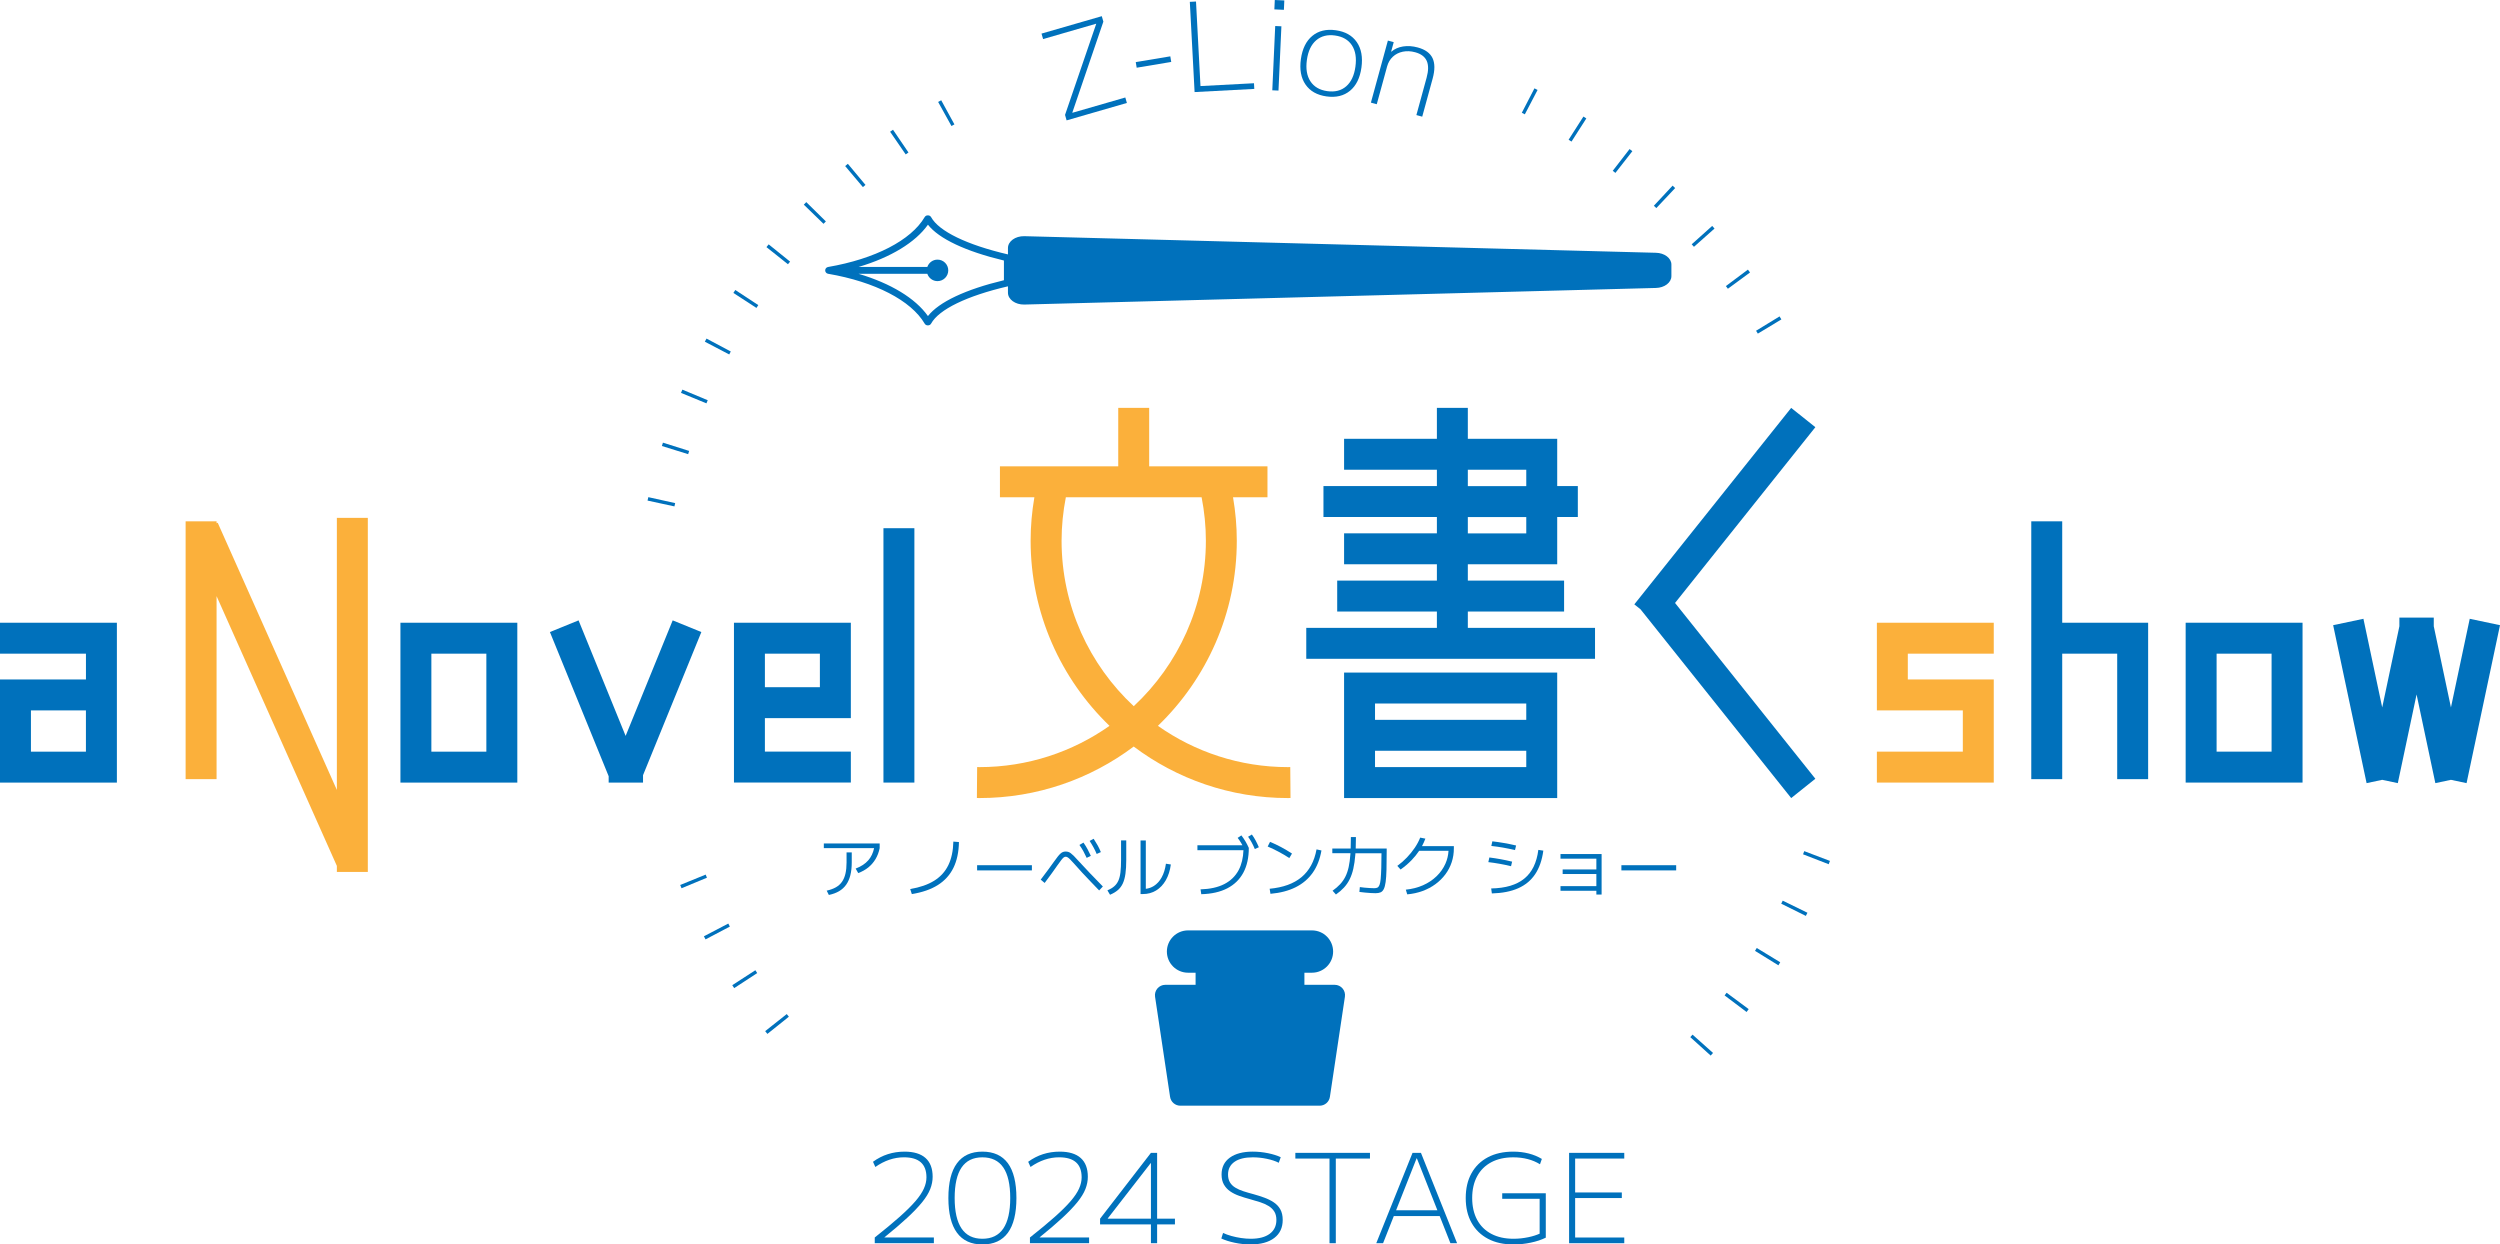 <?xml version="1.0" encoding="utf-8"?>
<!-- Generator: Adobe Illustrator 26.0.3, SVG Export Plug-In . SVG Version: 6.00 Build 0)  -->
<svg version="1.1" xmlns="http://www.w3.org/2000/svg" xmlns:xlink="http://www.w3.org/1999/xlink" x="0px" y="0px"
	 viewBox="0 0 1078.84 537.02" style="enable-background:new 0 0 1078.84 537.02;" xml:space="preserve">
<style type="text/css">
	.st0{fill:#FBB03B;}
	.st1{fill:url(#SVGID_1_);}
	.st2{fill:#29ABE2;}
	.st3{opacity:0.72;fill:#FFFFFF;}
	.st4{fill:#0071BC;}
	.st5{fill:#333333;}
	.st6{fill:#FFFFFF;}
</style>
<g id="レイヤー_2">
</g>
<g id="レイヤー_1">
	<g>
		<g>
			<polygon class="st0" points="145.37,340.89 93.95,225.59 93.46,225.81 93.46,224.97 80.1,224.97 80.1,336.23 93.46,336.23 
				93.46,257.25 145.37,373.67 145.37,376.28 158.73,376.28 158.73,223.49 145.37,223.49 			"/>
			<path class="st4" d="M0,268.73v13.35h37.09v11.13H0v2.97v10.38v17.8v11.87v1.48h50.44v-1.48v-11.87v-17.8v-13.35v-11.13v-13.35
				H37.09H0z M37.09,324.36H13.35v-17.8h23.73V324.36z"/>
			<polygon class="st0" points="809.94,268.73 809.94,282.08 809.94,293.21 809.94,299.14 809.94,306.56 847.03,306.56 
				847.03,324.36 809.94,324.36 809.94,337.71 860.38,337.71 860.38,336.23 860.38,324.36 860.38,306.56 860.38,296.17 
				860.38,293.21 823.29,293.21 823.29,282.08 860.38,282.08 860.38,268.73 823.29,268.73 			"/>
			<rect x="381.24" y="227.94" class="st4" width="13.35" height="109.77"/>
			<polygon class="st4" points="772.96,176.02 705.27,260.8 707.93,262.92 772.96,344.39 783.39,336.06 722.84,260.2 783.39,184.35 
							"/>
			<path class="st4" d="M593.37,290.24h-13.35v13.35v27.44v6.68v6.68h91.97v-6.68v-6.68v-27.44v-13.35h-13.35H593.37z
				 M593.37,331.03v-7.05h65.27v7.05H593.37z M658.64,310.64h-65.27v-7.05h65.27V310.64z"/>
			<path class="st4" d="M633.42,263.91h41.54v-13.35h-41.54v-7.05h38.57v-6.68v-6.68v-7.05h8.9v-13.35h-8.9v-7.05v-13.35h-13.35
				h-25.22v-13.35h-13.35v13.35h-40.05v13.35h40.05v7.05h-48.95v13.35h48.95v7.05h-40.05v13.35h40.05v7.05h-43.02v13.35h43.02v7.05
				H563.7v13.35h56.37h13.35h54.89v-13.35h-54.89V263.91z M633.42,202.72h25.22v7.05h-25.22V202.72z M633.42,223.12h25.22v7.05
				h-25.22V223.12z"/>
			<path class="st4" d="M316.73,273.92v8.16v14.46v13.35v14.46v11.87v1.48h50.44v-13.35h-37.09V309.9h37.09v-6.3v-7.05v-14.46v-8.16
				v-5.19h-50.44V273.92z M353.81,296.55h-23.73v-14.46h23.73V296.55z"/>
			<path class="st4" d="M172.8,275.41L172.8,275.41l0,60.82h0v1.48h50.44v-13.35h0v-42.28h0v-13.35H172.8V275.41z M209.88,324.36
				h-23.73v-42.28h23.73V324.36z"/>
			<polygon class="st4" points="290.29,267.71 269.98,317.57 249.67,267.71 237.31,272.75 262.66,334.97 262.66,337.71 
				277.49,337.71 277.49,334.52 302.66,272.75 			"/>
			<path class="st4" d="M943.19,275.41L943.19,275.41l0,60.82h0v1.48h50.44v-13.35h0v-42.28h0v-13.35h-50.44V275.41z M980.27,324.36
				h-23.73v-42.28h23.73V324.36z"/>
			<polygon class="st4" points="889.92,224.97 876.57,224.97 876.57,336.23 889.92,336.23 889.92,282.08 913.65,282.08 
				913.65,336.23 927,336.23 927,282.08 927,282.08 927,268.73 889.92,268.73 			"/>
			<polygon class="st4" points="1078.84,269.79 1065.78,267.03 1057.67,305.29 1050.26,270.26 1050.26,266.51 1035.42,266.51 
				1035.42,270.26 1028.01,305.29 1019.9,267.03 1006.84,269.79 1021.27,337.95 1028.01,336.52 1034.74,337.95 1042.84,299.68 
				1050.94,337.95 1057.67,336.52 1064.41,337.95 			"/>
			<path class="st0" d="M556.13,331.03l-0.31,0.01c-20.88,0-40.24-6.61-56.14-17.81c20.96-20.21,34.04-48.55,34.04-79.9
				c0-6.26-0.56-12.54-1.62-18.74h14.86v-13.35h-51.05v-25.22h-13.35v25.22h-51.05v13.35h14.86c-1.06,6.19-1.62,12.48-1.62,18.74
				c0,31.35,13.08,59.69,34.04,79.9c-15.9,11.2-35.25,17.81-56.14,17.81l-0.31-0.01c-0.22-0.01-0.44-0.02-0.67-0.02l-0.11,13.35
				l0.3,0.01c0.26,0.01,0.53,0.02,0.79,0.02c24.96,0,48.01-8.28,66.58-22.23c18.56,13.95,41.62,22.23,66.58,22.23
				c0.27,0,0.53-0.01,0.79-0.02l0.3-0.01l-0.11-13.35C556.57,331.01,556.35,331.02,556.13,331.03z M458.11,233.32
				c0-6.27,0.64-12.56,1.84-18.74h58.59c1.2,6.18,1.84,12.47,1.84,18.74c0,28.17-12,53.58-31.13,71.43
				C470.1,286.9,458.11,261.49,458.11,233.32z"/>
		</g>
		<path class="st4" d="M575.96,424.98H562.9v-5.22h3.26c5.04,0,9.13-4.09,9.13-9.13c0-5.04-4.09-9.13-9.13-9.13h-53.48
			c-5.04,0-9.13,4.09-9.13,9.13c0,5.04,4.09,9.13,9.13,9.13h3.26v5.22h-13.06c-2.74,0-4.84,2.44-4.43,5.14l6.48,43.22
			c0.33,2.19,2.21,3.81,4.43,3.81h60.11c2.22,0,4.1-1.62,4.43-3.81l6.48-43.22C580.79,427.41,578.7,424.98,575.96,424.98z"/>
		<path class="st4" d="M714.54,109.08l-272.56-7.16c-3.85-0.06-7.01,2.24-7.01,5.1v2.77c-17.72-4.13-29.81-9.99-33.16-16.08
			c-0.26-0.47-0.76-0.77-1.3-0.77h-0.19c-0.53,0-1.01,0.28-1.28,0.73c-5.85,10.01-21.45,18.06-41.71,21.55
			c-0.71,0.12-1.23,0.74-1.23,1.46c0,0.72,0.52,1.34,1.23,1.46c20.27,3.48,35.86,11.54,41.71,21.54c0.27,0.45,0.75,0.73,1.28,0.73
			h0.19c0.54,0,1.04-0.29,1.3-0.77c3.35-6.1,15.44-11.96,33.16-16.08v2.77c0,2.86,3.16,5.16,7.01,5.1l272.56-7.16
			c3.74-0.06,6.73-2.32,6.73-5.1v-5C721.27,111.4,718.28,109.14,714.54,109.08z M433.23,120.93c-16.56,3.97-28.03,9.39-32.79,15.46
			c-5.43-7.69-16.09-14.12-29.91-18.22h29.65c0.62,1.83,2.35,3.15,4.39,3.15c2.56,0,4.64-2.08,4.64-4.64s-2.08-4.64-4.64-4.64
			c-2.04,0-3.77,1.32-4.39,3.15h-29.65c13.81-4.1,24.48-10.54,29.91-18.22c4.76,6.06,16.23,11.49,32.79,15.46V120.93z"/>
		<g>
			<path class="st4" d="M460.28,51.95l-0.68-2.36l13.44-39.25l-0.03-0.1l-22.88,6.62l-0.68-2.36l26.01-7.52l0.68,2.36l-13.39,39.23
				l0.03,0.1l22.83-6.6l0.68,2.36L460.28,51.95z"/>
			<path class="st4" d="M490.52,29.22l-0.4-2.42l14.91-2.49l0.4,2.42L490.52,29.22z"/>
			<path class="st4" d="M515.51,39.73L513.45,0.8l2.67-0.14l1.93,36.48l23.09-1.22l0.13,2.45L515.51,39.73z"/>
			<path class="st4" d="M549.04,38.97l1.26-27.74l2.67,0.12l-1.26,27.74L549.04,38.97z M549.93,4.05L550.12,0l4.11,0.19l-0.18,4.05
				L549.93,4.05z"/>
			<path class="st4" d="M572.45,41.61c-4.09-0.57-7.11-2.28-9.07-5.13c-1.96-2.84-2.62-6.5-2-10.98c0.63-4.48,2.27-7.82,4.93-10.01
				c2.66-2.2,6.04-3.01,10.13-2.44c4.09,0.57,7.11,2.28,9.07,5.13c1.96,2.85,2.62,6.51,2,10.98c-0.63,4.48-2.27,7.82-4.93,10.01
				C579.91,41.37,576.53,42.18,572.45,41.61z M572.76,39.33c3.31,0.46,6.04-0.23,8.16-2.07c2.13-1.84,3.46-4.66,3.99-8.47
				c0.53-3.81,0.03-6.89-1.51-9.25c-1.54-2.35-3.97-3.76-7.28-4.22c-3.28-0.46-5.99,0.23-8.14,2.07c-2.14,1.84-3.48,4.66-4.01,8.47
				c-0.53,3.81-0.02,6.89,1.54,9.25C567.07,37.47,569.48,38.87,572.76,39.33z"/>
			<path class="st4" d="M591.59,44.29l7.33-26.78l2.52,0.69l-1.11,4.07l0.1,0.03c1.36-1.18,3.04-1.93,5.04-2.25
				c2.01-0.32,4.13-0.17,6.36,0.44c3.19,0.87,5.31,2.41,6.36,4.59c1.04,2.19,1.06,5.12,0.06,8.79l-4.51,16.48l-2.52-0.69l4.41-16.12
				c0.84-3.06,0.85-5.48,0.05-7.27c-0.8-1.79-2.46-3.03-4.96-3.71c-1.89-0.52-3.68-0.6-5.36-0.25c-1.68,0.35-3.12,1.07-4.3,2.17
				c-1.19,1.1-2.01,2.5-2.48,4.22l-4.46,16.28L591.59,44.29z"/>
		</g>
		<path class="st4" d="M738.22,455.52l-8.8-7.96l0.97-1.08l8.85,7.9L738.22,455.52z M331.16,446.17l-0.96-1.2l9.31-7.36l0.91,1.14
			L331.16,446.17z M753.71,436.71l-9.48-7.14l0.86-1.16l9.53,7.06L753.71,436.71z M316.83,426.41l-0.83-1.27l9.96-6.45l0.8,1.23
			L316.83,426.41z M767.44,416.57l-10.09-6.24l0.76-1.24l10.13,6.17L767.44,416.57z M304.46,405.38l-0.7-1.34l10.52-5.49l0.68,1.3
			L304.46,405.38z M779.29,395.25l-10.63-5.28l0.65-1.31l10.66,5.22L779.29,395.25z M294.11,383.31l-0.58-1.41l10.99-4.48l0.55,1.34
			L294.11,383.31z M789.14,372.95l-11.06-4.29l0.52-1.36l11.09,4.22L789.14,372.95z M291.04,218.53l-11.6-2.51l0.33-1.48l11.59,2.57
			L291.04,218.53z M296.96,195.99l-11.33-3.52l0.45-1.45l11.32,3.57L296.96,195.99z M304.85,174.06l-10.97-4.52l0.58-1.4l10.95,4.57
			L304.85,174.06z M314.69,152.96l-10.52-5.5l0.71-1.35l10.48,5.57L314.69,152.96z M758.57,143.97l-0.76-1.24l10.13-6.19l0.79,1.3
			L758.57,143.97z M326.43,132.88l-9.95-6.47l0.83-1.27l9.92,6.52L326.43,132.88z M745.64,124.61l-0.86-1.16l9.51-7.1l0.91,1.23
			L745.64,124.61z M340.03,114.03l-9.28-7.39l0.96-1.19l9.24,7.45L340.03,114.03z M731,106.51l-0.97-1.09l8.84-7.92l1.01,1.13
			L731,106.51z M355.38,96.59l-8.51-8.27l1.07-1.1l8.45,8.33L355.38,96.59z M714.77,89.79l-1.07-1l8.09-8.68l1.11,1.04L714.77,89.79
			z M372.37,80.74l-7.65-9.07l1.16-0.98l7.61,9.11L372.37,80.74z M697.11,74.61l-1.15-0.9l7.26-9.39l1.2,0.93L697.11,74.61z
			 M390.84,66.63l-6.73-9.78l1.26-0.86l6.67,9.82L390.84,66.63z M678.16,61.1l-1.25-0.8l6.39-10l1.26,0.81L678.16,61.1z
			 M410.59,54.38L404.84,44l1.33-0.73l5.7,10.41L410.59,54.38z M658.02,49.34l-1.3-0.68l5.45-10.54l1.35,0.7L658.02,49.34z"/>
		<g>
			<path class="st4" d="M381.69,533.92c3.88-3.13,7.16-5.94,9.83-8.41c2.67-2.47,4.81-4.72,6.44-6.73c1.62-2.01,2.78-3.9,3.47-5.66
				c0.69-1.76,1.04-3.53,1.04-5.31c0-3.56-1.02-6.26-3.07-8.09c-2.05-1.83-5.06-2.75-9.05-2.75c-5.09,0-9.63,1.46-13.62,4.38
				l1.01,2.24c3.99-2.78,8.1-4.17,12.34-4.17c6.48,0,9.72,2.88,9.72,8.65c0,1.57-0.37,3.19-1.12,4.86c-0.75,1.67-1.98,3.5-3.68,5.47
				c-1.71,1.98-4,4.24-6.86,6.78c-2.87,2.55-6.42,5.49-10.65,8.84v2.46H403v-2.46h-21.31V533.92z"/>
			<path class="st4" d="M423.94,496.97c-4.84,0-8.5,1.67-10.97,5.02c-2.48,3.35-3.71,8.35-3.71,15.01c0,6.62,1.24,11.62,3.71,14.98
				c2.47,3.36,6.13,5.05,10.97,5.05c4.88,0,8.54-1.68,11-5.05c2.46-3.36,3.68-8.36,3.68-14.98c0-6.66-1.23-11.66-3.68-15.01
				C432.48,498.64,428.81,496.97,423.94,496.97z M432.96,530.16c-1.99,2.94-5,4.41-9.03,4.41c-3.99,0-6.98-1.47-8.97-4.41
				c-1.99-2.94-2.99-7.33-2.99-13.16c0-5.87,1-10.27,2.99-13.19c1.99-2.92,4.98-4.38,8.97-4.38c4.02,0,7.03,1.46,9.03,4.38
				c1.99,2.92,2.99,7.32,2.99,13.19C435.95,522.83,434.95,527.22,432.96,530.16z"/>
			<path class="st4" d="M448.66,533.92c3.88-3.13,7.16-5.94,9.83-8.41c2.67-2.47,4.81-4.72,6.44-6.73c1.62-2.01,2.78-3.9,3.47-5.66
				c0.69-1.76,1.04-3.53,1.04-5.31c0-3.56-1.02-6.26-3.07-8.09c-2.05-1.83-5.06-2.75-9.05-2.75c-5.09,0-9.63,1.46-13.62,4.38
				l1.01,2.24c3.99-2.78,8.1-4.17,12.34-4.17c6.48,0,9.72,2.88,9.72,8.65c0,1.57-0.37,3.19-1.12,4.86c-0.75,1.67-1.98,3.5-3.68,5.47
				c-1.71,1.98-4,4.24-6.86,6.78c-2.87,2.55-6.42,5.49-10.65,8.84v2.46h25.53v-2.46h-21.31V533.92z"/>
			<path class="st4" d="M499.34,497.5h-2.67l-21.95,28.41v2.46h21.95v8.12h2.67v-8.12h7.69v-2.46h-7.69V497.5z M496.67,525.91
				h-18.64v-0.11l18.53-23.87h0.11V525.91z"/>
			<path class="st4" d="M549.65,518.84c-1.21-0.8-2.57-1.48-4.09-2.03c-1.51-0.55-3.11-1.06-4.78-1.52c-1.49-0.39-2.9-0.8-4.22-1.23
				c-1.32-0.43-2.48-0.94-3.47-1.55c-1-0.61-1.77-1.36-2.32-2.27c-0.55-0.91-0.83-2.04-0.83-3.39c0-2.35,0.93-4.17,2.78-5.47
				c1.85-1.3,4.49-1.95,7.9-1.95c1.99,0,4.01,0.21,6.06,0.64c2.05,0.43,3.77,1,5.15,1.71l0.85-2.4c-1.49-0.71-3.34-1.29-5.53-1.74
				c-2.19-0.44-4.37-0.67-6.54-0.67c-4.2,0-7.49,0.86-9.88,2.59c-2.39,1.73-3.58,4.16-3.58,7.29c0,1.71,0.34,3.15,1.01,4.33
				c0.68,1.17,1.58,2.16,2.72,2.94c1.14,0.78,2.45,1.43,3.93,1.95c1.48,0.52,3,0.99,4.57,1.41c1.57,0.43,3.03,0.86,4.41,1.31
				c1.37,0.44,2.58,0.99,3.63,1.63c1.05,0.64,1.88,1.44,2.48,2.4c0.6,0.96,0.91,2.17,0.91,3.63c0,2.56-0.96,4.56-2.88,5.98
				c-1.92,1.43-4.65,2.14-8.17,2.14c-1.35,0-2.75-0.11-4.19-0.32c-1.44-0.21-2.83-0.51-4.17-0.88c-1.33-0.37-2.54-0.81-3.6-1.31
				l-0.75,2.4c1.6,0.75,3.54,1.36,5.82,1.84c2.28,0.48,4.54,0.72,6.78,0.72c4.38,0,7.79-0.93,10.23-2.78
				c2.44-1.85,3.66-4.45,3.66-7.8c0-1.82-0.35-3.34-1.04-4.57C551.81,520.65,550.86,519.64,549.65,518.84z"/>
			<polygon class="st4" points="558.99,499.96 573.73,499.96 573.73,536.49 576.45,536.49 576.45,499.96 591.19,499.96 
				591.19,497.5 558.99,497.5 			"/>
			<path class="st4" d="M609.56,497.5l-15.65,38.98h2.94l4.62-11.69h19.81l4.62,11.69h2.88l-15.59-38.98H609.56z M602.46,522.28
				l8.86-22.43h0.11l8.86,22.43H602.46z"/>
			<path class="st4" d="M648.28,517.32h16.13v15.05c-1.42,0.63-3.04,1.15-4.89,1.53c-2.15,0.45-4.28,0.67-6.38,0.67
				c-3.7,0-6.89-0.7-9.56-2.11c-2.67-1.41-4.72-3.43-6.14-6.06c-1.42-2.64-2.14-5.77-2.14-9.4c0-3.63,0.71-6.76,2.14-9.4
				c1.42-2.64,3.46-4.65,6.11-6.06c2.65-1.41,5.81-2.11,9.48-2.11c2.21,0,4.28,0.25,6.22,0.75c1.94,0.5,3.71,1.25,5.31,2.24l0.8-2.3
				c-1.71-1.03-3.6-1.82-5.69-2.35c-2.08-0.53-4.3-0.8-6.65-0.8c-4.24,0-7.89,0.81-10.95,2.43c-3.06,1.62-5.42,3.92-7.08,6.92
				c-1.66,2.99-2.48,6.55-2.48,10.68c0,4.13,0.84,7.69,2.51,10.68c1.67,2.99,4.05,5.3,7.13,6.92c3.08,1.62,6.74,2.43,10.97,2.43
				c2.46,0,4.93-0.26,7.42-0.78c2.49-0.52,4.66-1.24,6.52-2.16v-19.17h-18.8V517.32z"/>
			<polygon class="st4" points="700.93,499.96 700.93,497.5 677.12,497.5 677.12,536.49 700.93,536.49 700.93,534.03 679.73,534.03 
				679.73,517 699.87,517 699.87,514.59 679.73,514.59 679.73,499.96 			"/>
		</g>
		<g>
			<path class="st4" d="M365.32,372.18c0,1.84-0.16,3.45-0.48,4.83c-0.32,1.38-0.82,2.56-1.5,3.53c-0.68,0.97-1.56,1.76-2.64,2.37
				c-1.08,0.61-2.4,1.09-3.95,1.44l0.93,1.86c1.68-0.35,3.15-0.89,4.4-1.62c1.25-0.74,2.27-1.67,3.08-2.82
				c0.8-1.14,1.4-2.51,1.8-4.09c0.4-1.59,0.6-3.42,0.6-5.49v-4.36h-2.24V372.18z"/>
			<path class="st4" d="M355.51,365.99h21.7c-0.45,2.1-1.28,3.86-2.52,5.27c-1.31,1.5-3.12,2.68-5.44,3.56l1.1,1.95
				c1.66-0.62,3.12-1.44,4.37-2.45c1.25-1.02,2.29-2.22,3.12-3.62c0.83-1.4,1.42-2.96,1.77-4.71v-2h-24.1V365.99z"/>
			<path class="st4" d="M409.24,373.35c-1.35,2.78-3.38,5.01-6.1,6.71c-2.72,1.69-6.17,2.89-10.35,3.59l0.7,2.18
				c4.53-0.74,8.28-2.04,11.24-3.91c2.96-1.87,5.2-4.34,6.71-7.42c1.51-3.08,2.3-6.79,2.38-11.12l-2.41-0.2
				C411.31,367.18,410.59,370.57,409.24,373.35z"/>
			<rect x="421.66" y="373.37" class="st4" width="23.64" height="2.24"/>
			<path class="st4" d="M473.26,368.52l1.8-0.81c-0.43-1.05-0.9-2.03-1.41-2.95c-0.51-0.92-1.08-1.85-1.7-2.8l-1.74,0.93
				c0.62,0.95,1.18,1.87,1.67,2.77C472.38,366.56,472.84,367.51,473.26,368.52z"/>
			<path class="st4" d="M468.94,370.2l1.8-0.87c-0.46-1.02-0.95-2-1.45-2.92c-0.5-0.92-1.08-1.85-1.74-2.8l-1.74,1.02
				c0.66,0.93,1.23,1.85,1.73,2.75C468.02,368.27,468.49,369.22,468.94,370.2z"/>
			<path class="st4" d="M465.16,371.25c-0.7-0.79-1.3-1.44-1.8-1.93c-0.5-0.49-0.94-0.88-1.31-1.15c-0.37-0.27-0.72-0.45-1.06-0.55
				c-0.34-0.1-0.71-0.15-1.12-0.15c-0.43,0-0.81,0.06-1.15,0.19c-0.34,0.12-0.69,0.35-1.06,0.67c-0.37,0.32-0.78,0.77-1.23,1.35
				c-0.45,0.58-1.01,1.34-1.67,2.26c-0.72,1.01-1.53,2.14-2.45,3.38c-0.92,1.25-1.99,2.68-3.21,4.28l1.71,1.42
				c1.2-1.61,2.24-3.02,3.12-4.23c0.88-1.21,1.67-2.33,2.37-3.35c0.76-1.05,1.34-1.83,1.74-2.37c0.41-0.53,0.74-0.89,1.02-1.08
				c0.27-0.18,0.54-0.28,0.81-0.28c0.27,0,0.55,0.08,0.84,0.25c0.29,0.16,0.66,0.47,1.12,0.93c0.45,0.46,1.08,1.13,1.87,2.02
				c1.1,1.26,2.21,2.49,3.32,3.69c1.11,1.2,2.27,2.43,3.47,3.67s2.48,2.58,3.83,3.99l1.6-1.71c-1.88-1.9-3.68-3.76-5.42-5.59
				C468.79,375.15,467,373.24,465.16,371.25z"/>
			<path class="st4" d="M483.78,370.99c0,2.15-0.09,3.95-0.26,5.42c-0.17,1.46-0.48,2.68-0.91,3.64c-0.44,0.97-1.04,1.78-1.8,2.44
				c-0.76,0.66-1.74,1.24-2.92,1.74l1.13,1.89c1.34-0.56,2.45-1.22,3.35-1.99c0.9-0.77,1.62-1.72,2.15-2.86
				c0.53-1.14,0.92-2.54,1.15-4.2c0.23-1.66,0.35-3.63,0.35-5.94v-8.45h-2.24V370.99z"/>
			<path class="st4" d="M501.3,378.62c-0.9,1.63-2.04,2.87-3.41,3.73c-1.03,0.64-2.17,1.05-3.43,1.21v-20.88h-2.27v23.14h0.96
				c2.15,0,4.07-0.51,5.75-1.54c1.68-1.03,3.08-2.5,4.18-4.41c1.1-1.92,1.83-4.19,2.18-6.82l-2.12-0.32
				C502.82,375.03,502.2,377,501.3,378.62z"/>
			<path class="st4" d="M540.23,360.12l-1.63,0.96c0.54,0.77,1.05,1.58,1.51,2.41c0.46,0.83,0.93,1.8,1.39,2.9l1.74-0.78
				c-0.45-1.05-0.91-2.01-1.38-2.89C541.4,361.84,540.85,360.98,540.23,360.12z"/>
			<path class="st4" d="M535.7,360.5l-1.6,1.07c0.58,0.76,1.11,1.54,1.58,2.35c0.15,0.26,0.31,0.55,0.47,0.84h-19.42v2.12h19.87
				c-0.13,3.34-0.81,6.2-2.06,8.57c-1.39,2.63-3.47,4.65-6.21,6.06s-6.17,2.16-10.25,2.28l0.32,2.09c4.43-0.12,8.17-0.96,11.21-2.53
				c3.04-1.57,5.35-3.82,6.93-6.75c1.58-2.93,2.37-6.5,2.37-10.7c-0.46-1.03-0.95-1.98-1.47-2.85
				C536.92,362.19,536.34,361.33,535.7,360.5z"/>
			<path class="st4" d="M565.79,373.44c-1.08,1.98-2.46,3.68-4.14,5.08c-1.67,1.4-3.66,2.52-5.94,3.35
				c-2.28,0.83-4.89,1.38-7.81,1.66l0.35,2.18c4.2-0.37,7.82-1.31,10.86-2.83c3.04-1.52,5.49-3.6,7.36-6.24
				c1.87-2.64,3.13-5.85,3.79-9.63l-2.12-0.47C567.65,369.16,566.87,371.46,565.79,373.44z"/>
			<path class="st4" d="M556.38,370.29l1.16-1.95c-3.1-2.03-6.25-3.72-9.47-5.05l-1.02,2.01c1.59,0.68,3.16,1.43,4.7,2.25
				C553.31,368.37,554.85,369.28,556.38,370.29z"/>
			<path class="st4" d="M585.13,361.23h-2.18c0,1.79-0.03,3.43-0.09,4.94h-7.92v2.03h7.82c-0.01,0.13-0.01,0.28-0.02,0.41
				c-0.15,2.11-0.39,3.96-0.74,5.55c-0.35,1.59-0.83,2.98-1.44,4.18c-0.61,1.2-1.37,2.29-2.27,3.25c-0.9,0.97-1.98,1.9-3.24,2.79
				l1.45,1.63c1.34-0.93,2.49-1.93,3.47-2.99c0.98-1.06,1.8-2.25,2.45-3.57c0.66-1.32,1.19-2.84,1.58-4.56
				c0.4-1.72,0.68-3.7,0.86-5.94c0.02-0.24,0.03-0.5,0.05-0.74h11.25c-0.01,2.52-0.04,4.65-0.09,6.37
				c-0.06,1.98-0.15,3.56-0.26,4.73c-0.12,1.17-0.29,2.04-0.52,2.61c-0.23,0.57-0.53,0.94-0.88,1.12c-0.36,0.17-0.82,0.26-1.38,0.26
				c-0.48,0-1.11-0.02-1.87-0.07c-0.77-0.05-1.53-0.11-2.31-0.17c-0.77-0.07-1.45-0.15-2.03-0.25l-0.2,2.09
				c0.74,0.1,1.53,0.19,2.4,0.28c0.86,0.09,1.7,0.15,2.51,0.2c0.81,0.05,1.51,0.07,2.09,0.07c0.85,0,1.56-0.12,2.13-0.36
				c0.57-0.24,1.04-0.72,1.39-1.42s0.63-1.73,0.81-3.08c0.18-1.34,0.31-3.1,0.36-5.27c0.06-2.17,0.09-4.86,0.09-8.07v-1.07h-13.37
				C585.09,364.64,585.13,363.01,585.13,361.23z"/>
			<path class="st4" d="M615.1,361.9l-2.24-0.44c-0.56,1.45-1.34,2.91-2.32,4.37c-0.99,1.46-2.12,2.86-3.4,4.2
				c-1.28,1.34-2.66,2.55-4.15,3.63l1.42,1.57c1.7-1.2,3.25-2.52,4.65-3.95c1.28-1.31,2.39-2.69,3.35-4.12h12.68
				c-0.12,1.96-0.56,3.8-1.33,5.53c-0.91,2.04-2.19,3.86-3.85,5.46c-1.66,1.6-3.61,2.89-5.85,3.88c-2.25,0.99-4.71,1.62-7.4,1.89
				l0.61,2.03c2.36-0.21,4.57-0.7,6.62-1.45c2.05-0.76,3.91-1.74,5.56-2.96c1.66-1.22,3.08-2.62,4.27-4.21
				c1.19-1.59,2.1-3.33,2.73-5.23c0.63-1.9,0.94-3.9,0.94-6.01v-0.96h-13.75C614.21,364.06,614.7,362.99,615.1,361.9z"/>
			<path class="st4" d="M653.78,366.83l0.47-1.97c-1.84-0.43-3.57-0.78-5.18-1.06c-1.62-0.28-3.31-0.53-5.07-0.74l-0.44,2
				c1.74,0.19,3.42,0.43,5.02,0.71C650.19,366.05,651.92,366.41,653.78,366.83z"/>
			<path class="st4" d="M652.07,373.8l0.46-1.97c-1.8-0.43-3.47-0.78-5.01-1.06c-1.54-0.28-3.14-0.53-4.81-0.74l-0.44,2.01
				c1.63,0.19,3.21,0.43,4.76,0.7C648.59,373,650.26,373.36,652.07,373.8z"/>
			<path class="st4" d="M661.81,374.01c-1,2.05-2.33,3.76-4.01,5.13c-1.67,1.37-3.7,2.4-6.07,3.11c-2.37,0.71-5.12,1.09-8.23,1.15
				l0.29,2.15c4.49-0.12,8.29-0.86,11.38-2.24c3.1-1.37,5.54-3.41,7.33-6.1c1.79-2.69,2.96-6.07,3.5-10.13l-2.15-0.32
				C663.49,369.54,662.81,371.95,661.81,374.01z"/>
			<polygon class="st4" points="673.41,370.55 688.89,370.55 688.89,375.2 674.34,375.2 674.34,377.17 688.89,377.17 688.89,382.4 
				673.41,382.4 673.41,384.4 688.89,384.4 688.89,386.03 691.15,386.03 691.15,368.55 673.41,368.55 			"/>
			<rect x="699.69" y="373.37" class="st4" width="23.64" height="2.24"/>
		</g>
	</g>
</g>
</svg>
